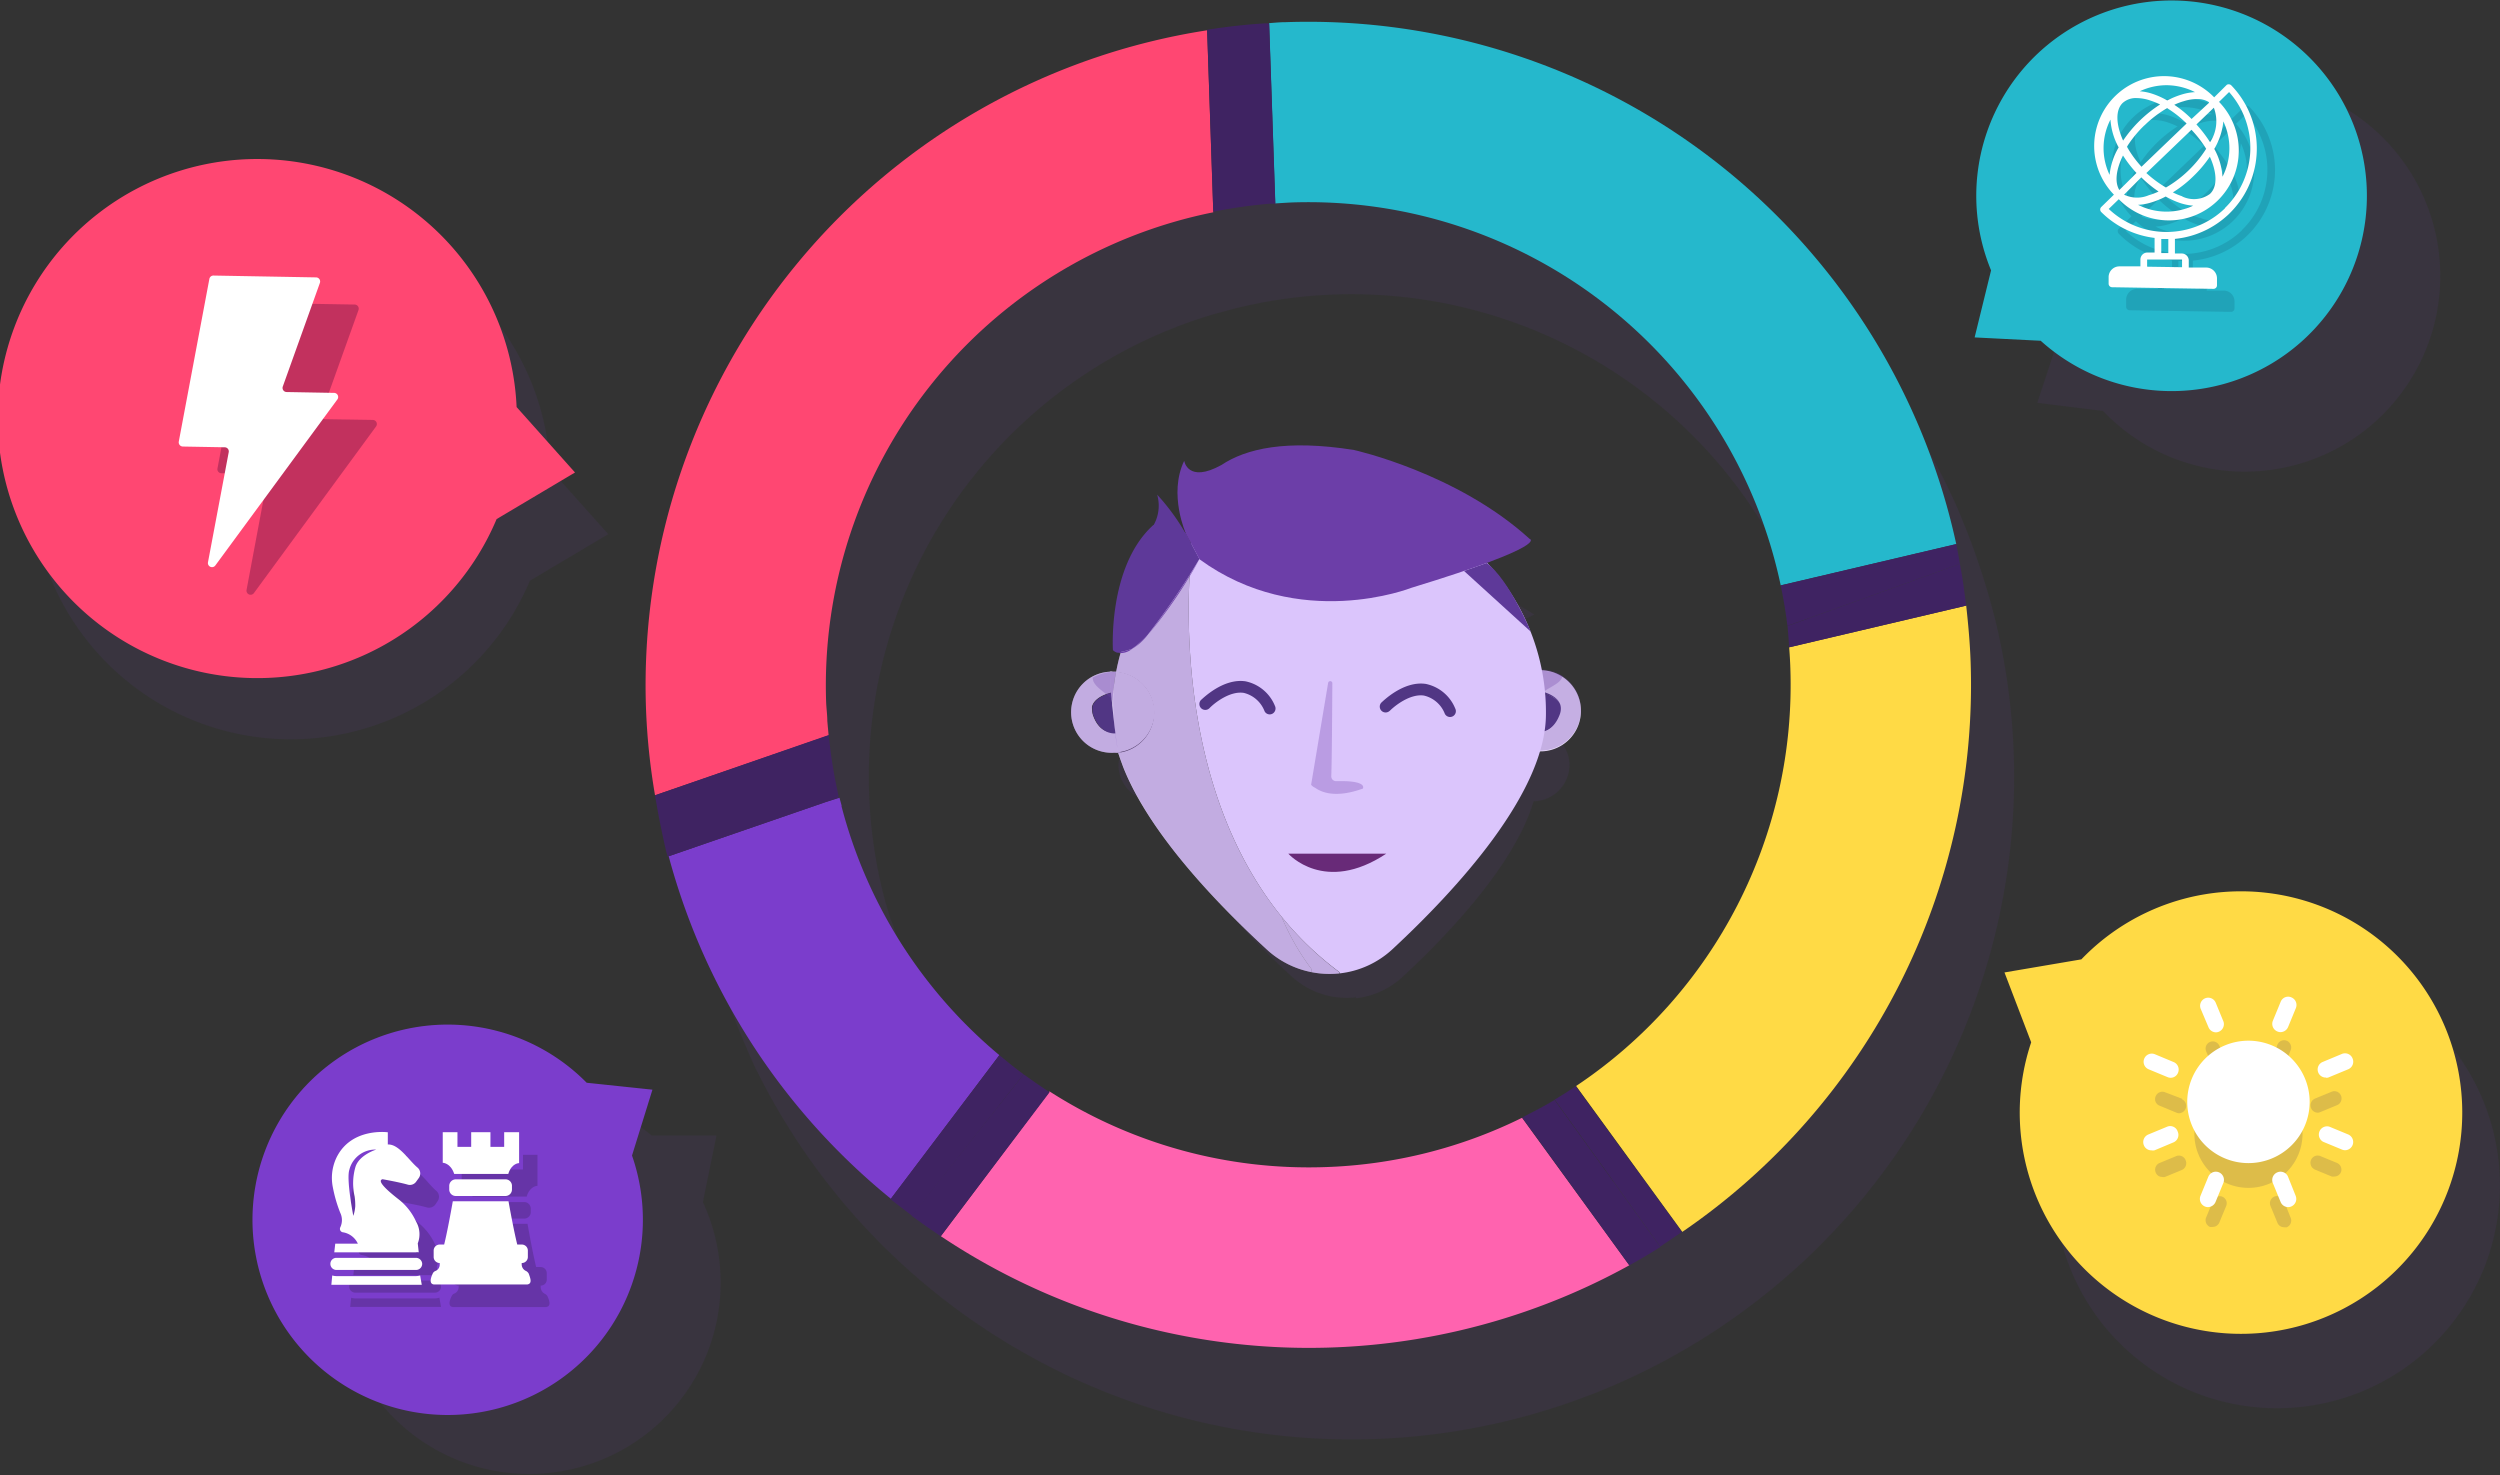 <svg xmlns="http://www.w3.org/2000/svg" viewBox="0 0 231.17 136.4"><rect x="0" y="0" width="231.17" height="136.4" fill="#333333" stroke="none"/><defs><style>.cls-1,.cls-2{opacity:0.32;}.cls-10,.cls-11,.cls-14,.cls-2{fill:#6c3ea8;}.cls-3{fill:#ff4772;}.cls-4{opacity:0.53;}.cls-5{fill:#8c1f4c;}.cls-6{fill:#fff;}.cls-7{fill:none;}.cls-8{fill:#ebe0fc;}.cls-9{fill:#513684;}.cls-10{opacity:0.3;}.cls-11{opacity:0.29;}.cls-12{fill:#dbc5fc;}.cls-13{fill:#682a78;}.cls-15{fill:#5e3999;}.cls-16{fill:#29144d;opacity:0;}.cls-17{fill:#25b8cc;}.cls-18{fill:#ffda45;}.cls-19{fill:#ff63af;}.cls-20{fill:#7b3dcc;}.cls-21{fill:#3f2362;}.cls-22{opacity:0.2;}.cls-23{fill:#0c506b;}.cls-24{fill:#947c51;}.cls-25{opacity:0.34;}</style></defs><title>presentation-profil</title><g id="Calque_2" data-name="Calque 2"><g id="Calque_1-2" data-name="Calque 1"><g class="cls-1"><path class="cls-2" d="M125.37,92.2l0,.11a7.57,7.57,0,0,0,4.35-2c4.42-4.11,10.37-10.45,12.09-16.21a3.4,3.4,0,0,0,3.32-3.32v-.05a3.24,3.24,0,0,0-1.48-2.7.31.31,0,0,0,0-.13,4,4,0,0,0-1.2-.38,3.05,3.05,0,0,0-.54-.08,18.11,18.11,0,0,0-1-3.24l.11.1s-1.78-4.23-3.59-5.62l0,0c1.16-.43,2-.77,2.51-1a13.16,13.16,0,0,0,1.93-.86l-4.26-2.61a37.79,37.79,0,0,0-11.07-4.75c-5.57-.91-8.89-.1-10.87,1.24h0c-2.77,1.53-3-.35-3-.35a7.73,7.73,0,0,0,0,5.74,24.23,24.23,0,0,0-2.23-3,3.33,3.33,0,0,1-.33,2.5l-.05,0a7.22,7.22,0,0,0-.91,1h0c-2.71,3.56-2.35,9.2-2.35,9.2a.82.82,0,0,0,.33.2.66.66,0,0,0,.28,0c-.14.5-.26,1-.36,1.52h-.5v0h-.06a3.7,3.7,0,0,0-.48.09,3.08,3.08,0,0,0-.9.36h0a3.31,3.31,0,0,0-1.69,2.85,3.43,3.43,0,0,0,3.51,3.32l.3,0c.11.38.25.75.39,1.13,2.14,5.43,7.62,11.19,11.78,15a7.6,7.6,0,0,0,3.66,1.87,7.87,7.87,0,0,0,2.27.1l0-.11M113.29,58h0Zm-.08-.14h0l-.14-.27h0Z"/><path class="cls-2" d="M183.05,52.37c-.41-1.24-.85-2.46-1.34-3.66v0h0c-.24-.57-.45-1.15-.7-1.71a61.31,61.31,0,0,0-70.46-34.76c-.5.12-1,.25-1.49.39l-.55.14c-1.69.47-3.34,1-5,1.62A61.3,61.3,0,0,0,65.38,86.21,62,62,0,0,0,67.84,94c.63,1.62,1.3,3.21,2,4.75.09.19.2.37.29.56A61.25,61.25,0,0,0,96.7,126.19c.73.39,1.47.75,2.22,1.11,1,.46,2,.89,3,1.3a61.25,61.25,0,0,0,62.91-10.24c.85-.72,1.67-1.46,2.48-2.23h0c.59-.57,1.16-1.15,1.73-1.73a61.26,61.26,0,0,0,15.48-57Q183.88,54.83,183.05,52.37Zm-26.36,50.78c-.56.57-1.12,1.12-1.71,1.65v0c-.84.76-1.72,1.49-2.62,2.19a44.55,44.55,0,0,1-43.26,6.5c-.9-.35-1.8-.71-2.68-1.11s-1.71-.83-2.55-1.28A44.64,44.64,0,0,1,85,91.54a.7.7,0,0,1-.06-.09l-.33-.65,0,0-.2-.41a48.06,48.06,0,0,1-1.84-4.87l-.06-.18L82.35,85c-.19-.62-.3-1-.3-1h0c-.17-.56-.32-1.13-.46-1.71a44.61,44.61,0,0,1,25.93-51.55A44,44,0,0,1,112.43,29l.55-.14c.49-.14,1-.28,1.49-.4A44.62,44.62,0,0,1,165.87,54c.5,1.15,1,2.33,1.37,3.54h0c.21.63.36,1.27.55,1.9s.34,1.25.5,1.88A44.6,44.6,0,0,1,156.69,103.15Z"/><path class="cls-2" d="M194.46,38a18.09,18.09,0,1,0-4.08-6.81l-2,6.06Z"/><path class="cls-2" d="M190.29,105.86a20.61,20.61,0,1,0,3.56-8.32l-6.93,2.21Z"/><path class="cls-2" d="M60.27,105A17.7,17.7,0,1,0,65,111.16L66.25,105Z"/><path class="cls-2" d="M50.87,43.38A24,24,0,1,0,49,53.7l7.25-4.31Z"/></g><path class="cls-3" d="M47.77,37.64A24,24,0,1,0,45.92,48l7.25-4.31Z"/><g class="cls-4"><path class="cls-5" d="M34.47,38.83l-4.4-.07a.39.39,0,0,1-.35-.52l3.43-9.57a.38.38,0,0,0-.35-.51L23.31,28a.39.39,0,0,0-.38.31l-2.82,15a.37.37,0,0,0,.36.45l3.88.07a.39.39,0,0,1,.37.46L22.8,54.54a.38.38,0,0,0,.68.3l11.29-15.4A.38.38,0,0,0,34.47,38.83Z"/></g><path class="cls-6" d="M30.9,36.33l-4.4-.08a.38.38,0,0,1-.35-.51l3.43-9.58a.38.38,0,0,0-.35-.51l-9.49-.17a.38.38,0,0,0-.38.31L16.53,40.84a.39.39,0,0,0,.37.45l3.88.07a.38.38,0,0,1,.37.45L19.23,52a.38.38,0,0,0,.68.29L31.2,36.93A.38.38,0,0,0,30.9,36.33Z"/><path class="cls-7" d="M101,65.58a1.18,1.18,0,0,1,0-.28A.82.82,0,0,0,101,65.58Z"/><polygon class="cls-7" points="102.72 65.29 102.76 67.33 102.77 67.33 102.72 65.29"/><path class="cls-8" d="M103.85,70.86l-.46-1.3C103.52,70,103.68,70.42,103.85,70.86Z"/><path class="cls-8" d="M103.07,65.23c-.09-1-.17-2.06-.21-3.12a3.75,3.75,0,1,0,.2,7.49,3.43,3.43,0,0,0,.56,0,12.27,12.27,0,0,1-.57-3.46C103.05,65.81,103.06,65.52,103.07,65.23ZM103,67.68s-1.27.3-1.92-1.49a1.58,1.58,0,0,1-.1-.61.82.82,0,0,1,0-.28c.29-1,1.9-1.29,1.9-1.29l0,1.28,0,2h0Z"/><path class="cls-2" d="M103.07,65.23c-.09-1-.17-2.06-.21-3.12a3.75,3.75,0,1,0,.2,7.49,3.43,3.43,0,0,0,.56,0,12.27,12.27,0,0,1-.57-3.46C103.05,65.81,103.06,65.52,103.07,65.23ZM103,67.68s-1.27.3-1.92-1.49a1.58,1.58,0,0,1-.1-.61.82.82,0,0,1,0-.28c.29-1,1.9-1.29,1.9-1.29l0,1.28,0,2h0Z"/><path class="cls-9" d="M103.16,67.42l0-2.13v0l0-1.32s-1.81.27-2.14,1.34c.27-.77,1.59-1.05,2-1.13-.42.08-1.74.36-2,1.13a1,1,0,0,0,0,.3,1.44,1.44,0,0,0,.12.64c.73,1.86,2.15,1.55,2.15,1.55Zm-.29-3.22h0Z"/><path class="cls-8" d="M103.2,62.11h-.57c0,1.06.12,2.13.22,3.12A21.43,21.43,0,0,1,103.2,62.11Z"/><path class="cls-10" d="M103.2,62.11h-.57c0,1.06.12,2.13.22,3.12A21.43,21.43,0,0,1,103.2,62.11Z"/><path class="cls-11" d="M103.43,62.12l-.39,0a4.33,4.33,0,0,0-2,.54c0,1.07,2,1.61,2,2.59A19.87,19.87,0,0,1,103.43,62.12Z"/><path class="cls-7" d="M144.25,65.45a1.37,1.37,0,0,0-.05-.28A.87.87,0,0,1,144.25,65.45Z"/><path class="cls-8" d="M142.17,66a11.87,11.87,0,0,1-.54,3.47,3.31,3.31,0,0,0,.55,0,3.75,3.75,0,1,0,.17-7.49c0,1.06-.11,2.13-.2,3.12C142.16,65.41,142.17,65.7,142.17,66Zm.08,1.24h0l0-2,0-1.28s1.6.25,1.9,1.27a.87.87,0,0,1,.05.28,1.46,1.46,0,0,1-.11.62c-.63,1.79-1.9,1.49-1.9,1.49Z"/><path class="cls-10" d="M142.17,65.94a11.86,11.86,0,0,1-.54,3.46,3.31,3.31,0,0,0,.55,0,3.75,3.75,0,1,0,.17-7.49c0,1.06-.11,2.13-.2,3.12C142.16,65.36,142.17,65.65,142.17,65.94ZM142,67.22h0l0-2,0-1.28s1.61.25,1.9,1.27a.88.88,0,0,1,0,.29,1.58,1.58,0,0,1-.1.61c-.64,1.79-1.91,1.49-1.91,1.49Z"/><path class="cls-9" d="M142.07,67.67s1.42.31,2.14-1.56a1.59,1.59,0,0,0,.12-.64,1.34,1.34,0,0,0-.05-.3c-.28-.77-1.6-1-2-1.12.42.07,1.74.35,2,1.12-.34-1.07-2.15-1.33-2.15-1.33l0,1.32v0l0,2.13Zm.23-3.59h0Z"/><path class="cls-11" d="M142.09,62h.38a5.46,5.46,0,0,1,2,.5c-.06.85-2,1.23-2.12,2A13.12,13.12,0,0,0,142.09,62Z"/><path class="cls-8" d="M106.77,65.84a3.83,3.83,0,0,0-3.57-3.73,21.43,21.43,0,0,0-.35,3.12c.23,2.42.54,4.33.54,4.33A3.81,3.81,0,0,0,106.77,65.84Z"/><path class="cls-12" d="M122.82,45.61a19.61,19.61,0,0,0-12.56,4.55S107.34,71,118.5,84.76a29.44,29.44,0,0,0,5.36,5.13l0,.12a8.56,8.56,0,0,0,4.9-2.24c5.91-5.49,14.21-14.49,14.19-21.77A20.24,20.24,0,0,0,122.82,45.61Z"/><path class="cls-8" d="M118.5,84.76a22.38,22.38,0,0,0,2.76,4.83v.3a8.53,8.53,0,0,0,2.57.12l0-.12A29.44,29.44,0,0,1,118.5,84.76Z"/><path class="cls-2" d="M118.5,84.76a22.38,22.38,0,0,0,2.76,4.83v.3a8.53,8.53,0,0,0,2.57.12l0-.12A29.44,29.44,0,0,1,118.5,84.76Z"/><path class="cls-8" d="M117.13,87.79a8.46,8.46,0,0,0,4.13,2.1v-.3a22.38,22.38,0,0,1-2.76-4.83c-11.16-13.74-8.24-34.6-8.24-34.6a20.54,20.54,0,0,0-7.06,12,3.74,3.74,0,0,1,.19,7.45l.46,1.3C106.25,77,112.44,83.48,117.13,87.79Z"/><path class="cls-2" d="M103.39,69.56l.46,1.3c2.4,6.13,8.59,12.62,13.28,16.93a8.46,8.46,0,0,0,4.13,2.1v-.3a22.38,22.38,0,0,1-2.76-4.83c-11.16-13.74-8.24-34.6-8.24-34.6a20.54,20.54,0,0,0-7.06,12S102.47,64.56,103.39,69.56Z"/><path class="cls-13" d="M119.13,78.94s3.34,3.79,9.05,0"/><path class="cls-14" d="M104.68,60a8.18,8.18,0,0,1-1.39.36A1.68,1.68,0,0,0,104.68,60Z"/><path class="cls-14" d="M110.91,51.72a69.64,69.64,0,0,1-4.77,7A44.72,44.72,0,0,0,110.91,51.72Z"/><path class="cls-14" d="M108.2,48.47l1.46.9A3.61,3.61,0,0,0,108.2,48.47Z"/><path class="cls-14" d="M104.68,60h0a4.88,4.88,0,0,0,1.46-1.31A8.86,8.86,0,0,1,104.68,60Z"/><path class="cls-15" d="M108.2,48.47a2.21,2.21,0,0,0-1.6.12c-4.17,3.82-3.69,11.53-3.69,11.53a1.08,1.08,0,0,0,.38.23,8.18,8.18,0,0,0,1.39-.36,8.86,8.86,0,0,0,1.46-1.31,69.64,69.64,0,0,0,4.77-7l-1.25-2.35Z"/><path class="cls-15" d="M107,45.74A20.09,20.09,0,0,1,110,50l-3.65,1.11-.77-1.35A3.66,3.66,0,0,0,107,45.74Z"/><path class="cls-10" d="M121.25,72.58a.92.92,0,0,0,.35.26c.58.41,1.86,1,4.42.08,0,0,.43-.65-1.79-.69-.16,0-.42,0-.66,0a.44.44,0,0,1-.47-.45c.06-1.53.08-5.87.1-8.64a.2.2,0,0,0-.39,0l-1.56,9.34S121.22,72.54,121.25,72.58Z"/><path class="cls-15" d="M135.38,52.8l6.18,5.62s-2-4.82-4.09-6.36Z"/><path class="cls-16" d="M131.49,45.74l3.16,7.3s7.54-2.78,7.84-3.14L136.19,46Z"/><path class="cls-14" d="M141.43,49.82c-6.71-6.11-16.23-8.21-16.23-8.21-6.28-1-10-.12-12.26,1.39h0c-3.12,1.72-3.44-.39-3.44-.39-1.49,3.1.17,6.76.17,6.76l1.25,2.35c9.23,6.73,19.57,2.64,19.57,2.64C143.55,50.37,141.43,49.82,141.43,49.82Z"/><path class="cls-9" d="M117.65,66a.55.55,0,0,0,.24-.73A3.76,3.76,0,0,0,115.17,63c-2.09-.31-4,1.64-4.11,1.72a.54.54,0,1,0,.78.76c.44-.46,1.88-1.61,3.17-1.41a2.75,2.75,0,0,1,1.92,1.69.53.53,0,0,0,.72.24Z"/><path class="cls-9" d="M128.51,65.73c.45-.46,1.89-1.61,3.17-1.41A2.74,2.74,0,0,1,133.6,66a.54.54,0,0,0,.48.3.57.57,0,0,0,.25-.06.54.54,0,0,0,.23-.73,3.76,3.76,0,0,0-2.72-2.27c-2.08-.31-4,1.64-4.1,1.72a.54.54,0,1,0,.77.76Z"/><path class="cls-7" d="M76.28,74.17l1.31-.4v0Z"/><path class="cls-7" d="M76.59,67.66l0,.3h0C76.61,67.85,76.6,67.75,76.59,67.66Z"/><path class="cls-17" d="M119.47,18.72a44.64,44.64,0,0,1,45.19,35.41l16.23-3.82a61.31,61.31,0,0,0-62-48.26c-.51,0-1,.05-1.54.09l.57,16.67C118.44,18.78,119,18.74,119.47,18.72Z"/><path class="cls-3" d="M76.59,67.66c-.06-.64-.09-1-.09-1h0c0-.58-.09-1.17-.11-1.77a44.63,44.63,0,0,1,35.8-45.26l-.57-16.83A61.3,61.3,0,0,0,59.73,65.41a60.35,60.35,0,0,0,.84,8.13L76.62,68Z"/><path class="cls-18" d="M181.81,56l-16.37,3.85c.05.64.09,1.29.11,1.94a44.58,44.58,0,0,1-19.81,38.63l9.82,13.49a61.26,61.26,0,0,0,26.66-52.69C182.16,59.47,182,57.73,181.81,56Z"/><path class="cls-19" d="M122.51,107.92a44.36,44.36,0,0,1-25.46-7L87,114.31A61.27,61.27,0,0,0,150.66,117l-9.92-13.64A44.36,44.36,0,0,1,122.51,107.92Z"/><path class="cls-20" d="M77.82,74.58a1,1,0,0,1,0-.1c-.06-.23-.13-.46-.19-.71l-1.31.4-14.49,5a61.25,61.25,0,0,0,20.55,31.68L92.41,97.57A44.59,44.59,0,0,1,77.82,74.58Z"/><path class="cls-21" d="M116.79,2.17c-1.75.11-3.47.32-5.17.58l.57,16.83a46,46,0,0,1,5.17-.74l.57,0-.57-16.67C117.17,2.15,117,2.15,116.79,2.17Z"/><path class="cls-21" d="M143.73,101.7h.05l9.74,13.57q1-.66,2-1.35l-9.82-13.49C145.08,100.87,144.42,101.29,143.73,101.7Z"/><path class="cls-21" d="M143.75,101.71c-1,.59-2,1.12-3,1.62L150.66,117c1-.54,1.93-1.1,2.87-1.69h0l0,0Z"/><path class="cls-21" d="M143.75,101.71l9.74,13.58,0,0-9.74-13.57Z"/><path class="cls-21" d="M165.28,57.87l15.95-5.73c-.11-.61-.21-1.23-.34-1.83l-16.23,3.82C164.91,55.36,165.13,56.61,165.28,57.87Z"/><path class="cls-21" d="M165.44,59.86,181.81,56c-.16-1.3-.34-2.59-.58-3.86l-15.94,5.74C165.36,58.54,165.39,59.2,165.44,59.86Z"/><path class="cls-21" d="M165.29,57.89l15.94-5.74h0l-15.95,5.73Z"/><path class="cls-6" d="M181.23,52.14Z"/><path class="cls-6" d="M76.62,68l0,.18,0-.19Z"/><path class="cls-21" d="M77.47,73.28a45.24,45.24,0,0,1-.82-5.14l0-.18L60.57,73.54c.28,1.71.62,3.4,1,5.06.05.2.11.41.17.61l14.49-5,1.3-.45C77.54,73.57,77.5,73.43,77.47,73.28Z"/><path class="cls-21" d="M94.65,99.34,84.29,112.42c.88.65,1.78,1.28,2.69,1.89L97.05,101C96.24,100.45,95.43,99.91,94.65,99.34Z"/><path class="cls-21" d="M92.41,97.57,82.34,110.89q1,.78,2,1.53L94.65,99.34C93.88,98.78,93.14,98.18,92.41,97.57Z"/><path class="cls-17" d="M188.7,31.51A18.06,18.06,0,1,0,184.11,25l-1.52,6.2Z"/><g class="cls-22"><path class="cls-23" d="M207.53,9.87,206.35,11a6.45,6.45,0,0,0-9.26,9l-1.17,1.14a.29.29,0,0,0-.1.23.35.35,0,0,0,.09.23,8.43,8.43,0,0,0,4.93,2.48l0,1.35h-.64a.64.64,0,0,0-.66.63v.65l-1.94,0a1,1,0,0,0-1,1v.65a.33.33,0,0,0,.09.23.34.34,0,0,0,.23.1l9.37.15a.32.32,0,0,0,.23-.09.3.3,0,0,0,.1-.23v-.65a1,1,0,0,0-.95-1l-1.62,0V26.1a.64.64,0,0,0-.63-.65h-.65l0-1.35A8.41,8.41,0,0,0,208,9.88.34.34,0,0,0,207.53,9.87Zm-.4,8.5a6.43,6.43,0,0,0-.76-2.57,6.21,6.21,0,0,0,.84-2.54,5.77,5.77,0,0,1-.08,5.11Zm-9.23-6.82a1.79,1.79,0,0,1,1.34-.45,4,4,0,0,1,1.23.23,6.77,6.77,0,0,1,.88.36A11.82,11.82,0,0,0,197.94,15C197.28,13.55,197.2,12.22,197.9,11.55Zm2,2.09A10.73,10.73,0,0,1,202,12.06a10.23,10.23,0,0,1,1.8,1.42l-4.17,4a10.67,10.67,0,0,1-1.36-1.84,10.35,10.35,0,0,1,1.64-2ZM198,20l1.6-1.55a11.73,11.73,0,0,0,1.6,1.31,6,6,0,0,1-.89.34A2.79,2.79,0,0,1,198,20Zm2.07-2,4.17-4a11.09,11.09,0,0,1,1.35,1.85,10.83,10.83,0,0,1-3.72,3.61A10.33,10.33,0,0,1,200.09,18Zm4.63-4.49,1.6-1.55a3.52,3.52,0,0,1-.34,3.19,11.71,11.71,0,0,0-1.26-1.64Zm1.15-2L204.27,13a10.52,10.52,0,0,0-1.6-1.31,5.74,5.74,0,0,1,.9-.34,4,4,0,0,1,1.24-.19,1.91,1.91,0,0,1,1.06.29ZM199.17,18l-1,1-.59.58a3.53,3.53,0,0,1,.35-3.19A11.73,11.73,0,0,0,199.17,18Zm1.34,2.74a7.73,7.73,0,0,0,1.37-.56,8.2,8.2,0,0,0,1.35.61,5.26,5.26,0,0,0,1.18.24,5.82,5.82,0,0,1-5.1-.08,4.87,4.87,0,0,0,1.2-.21Zm2.92-.57a5.76,5.76,0,0,1-.89-.37,10.75,10.75,0,0,0,1.88-1.48A11.68,11.68,0,0,0,206,16.46c.66,1.45.73,2.78,0,3.45a2.5,2.5,0,0,1-2.56.22ZM202,9.91a5.94,5.94,0,0,1,2.55.64,4.87,4.87,0,0,0-1.2.21,7.16,7.16,0,0,0-1.37.56,7.45,7.45,0,0,0-1.35-.61,4.91,4.91,0,0,0-1.2-.24A5.87,5.87,0,0,1,202,9.91Zm-5.27,3.18a6.13,6.13,0,0,0,.76,2.57,6.17,6.17,0,0,0-.85,2.54,5.81,5.81,0,0,1,.09-5.11Zm6.62,13.65-3.24,0V26l3.24.05Zm-1.28-1.31h-.64l0-1.3h.65Zm5.23-4.13a7.77,7.77,0,0,1-10.74.05l.94-.9a6.46,6.46,0,0,0,9.26-9l.94-.9a7.76,7.76,0,0,1-.4,10.73Z"/></g><path class="cls-6" d="M205.91,7.84,204.74,9a6.46,6.46,0,0,0-9.27,9l-1.17,1.14a.33.33,0,0,0-.1.23.35.35,0,0,0,.09.23A8.43,8.43,0,0,0,199.23,22l0,1.35h-.65a.65.65,0,0,0-.66.63v.65l-1.94,0a1,1,0,0,0-1,.95v.65a.33.33,0,0,0,.09.23.33.33,0,0,0,.23.1l9.37.15a.33.33,0,0,0,.23-.09.33.33,0,0,0,.1-.23v-.65a1,1,0,0,0-1-1l-1.61,0v-.64a.65.65,0,0,0-.64-.66h-.64l0-1.35a8.4,8.4,0,0,0,5.2-14.21A.35.35,0,0,0,205.91,7.84Zm-.4,8.5a6.13,6.13,0,0,0-.76-2.57,6.21,6.21,0,0,0,.84-2.54,5.77,5.77,0,0,1-.08,5.11Zm-9.23-6.82a1.83,1.83,0,0,1,1.34-.45,4,4,0,0,1,1.23.23,6.9,6.9,0,0,1,.89.36A11.85,11.85,0,0,0,196.32,13C195.66,11.52,195.59,10.19,196.28,9.52Zm2,2.09A10.38,10.38,0,0,1,200.39,10a10.23,10.23,0,0,1,1.8,1.42l-4.17,4a10.55,10.55,0,0,1-1.35-1.85,10.65,10.65,0,0,1,1.64-2ZM196.41,18,198,16.4a11.15,11.15,0,0,0,1.6,1.31,5.74,5.74,0,0,1-.9.34A2.76,2.76,0,0,1,196.41,18Zm2.06-2,4.17-4A10.55,10.55,0,0,1,204,13.76a11,11,0,0,1-1.63,2,10.73,10.73,0,0,1-2.09,1.58A10.71,10.71,0,0,1,198.47,16Zm4.63-4.49,1.61-1.55a3.53,3.53,0,0,1-.35,3.19,11.71,11.71,0,0,0-1.26-1.64Zm1.16-2L202.65,11a10.06,10.06,0,0,0-1.6-1.31,5.74,5.74,0,0,1,.9-.34,4,4,0,0,1,1.24-.19,1.92,1.92,0,0,1,1.07.29Zm-6.7,6.48-1,1-.59.58c-.45-.74-.29-1.92.34-3.19a11.07,11.07,0,0,0,1.26,1.63Zm1.33,2.74a7.44,7.44,0,0,0,1.37-.56,7.45,7.45,0,0,0,1.35.61,5.23,5.23,0,0,0,1.19.24,5.82,5.82,0,0,1-5.1-.08,4.88,4.88,0,0,0,1.19-.21Zm2.92-.57a6.2,6.2,0,0,1-.89-.37,10.75,10.75,0,0,0,1.88-1.48,11.16,11.16,0,0,0,1.54-1.82c.66,1.45.73,2.78,0,3.45a2.52,2.52,0,0,1-2.57.22ZM200.42,7.88a5.94,5.94,0,0,1,2.55.64,4.87,4.87,0,0,0-1.2.21,7.73,7.73,0,0,0-1.37.56,7.45,7.45,0,0,0-1.35-.61,4.84,4.84,0,0,0-1.19-.24,5.82,5.82,0,0,1,2.56-.56Zm-5.27,3.18a6.13,6.13,0,0,0,.76,2.57,6.16,6.16,0,0,0-.84,2.54,5.77,5.77,0,0,1,.08-5.11Zm6.62,13.65-3.23-.05V24l3.23,0ZM200.5,23.4h-.65l0-1.3h.65Zm5.23-4.13a7.77,7.77,0,0,1-10.74.05l.93-.9a6.46,6.46,0,0,0,9.27-9l.93-.91a7.76,7.76,0,0,1-.39,10.73Z"/><path class="cls-18" d="M187.82,96.38a20.46,20.46,0,1,0,4.64-7.67l-7.11,1.21Z"/><g class="cls-1"><path class="cls-24" d="M214.31,102.89a.57.57,0,0,0,.25-.06l1.55-.64a.67.67,0,0,0,.36-.87.66.66,0,0,0-.87-.37l-1.55.64a.68.68,0,0,0,.26,1.3Z"/><path class="cls-24" d="M211.17,111a.66.66,0,1,0-1.22.52l.64,1.55a.65.65,0,0,0,.61.41.8.8,0,0,0,.26,0,.67.67,0,0,0,.35-.88Z"/><path class="cls-24" d="M207.91,99.84a5,5,0,1,0,5,5A5,5,0,0,0,207.91,99.84Z"/><path class="cls-24" d="M205.51,110.66a.66.66,0,0,0-.87.36l-.64,1.55a.67.67,0,0,0,.35.88.8.8,0,0,0,.26,0,.66.66,0,0,0,.61-.41l.64-1.55A.66.66,0,0,0,205.51,110.66Z"/><path class="cls-24" d="M216.11,107.54l-1.55-.64a.67.67,0,0,0-.87.37.69.69,0,0,0,.37.88l1.55.64a.79.79,0,0,0,.25,0,.66.66,0,0,0,.61-.42A.67.67,0,0,0,216.11,107.54Z"/><path class="cls-24" d="M210.3,99.08a.74.74,0,0,0,.25,0,.68.68,0,0,0,.62-.41l.64-1.55a.68.68,0,0,0-.35-.88.66.66,0,0,0-.87.36L210,98.2A.66.66,0,0,0,210.3,99.08Z"/><path class="cls-24" d="M201.75,101.59,200.2,101a.67.67,0,0,0-.87.37.65.65,0,0,0,.36.87l1.55.64a.61.61,0,0,0,.25.06.68.68,0,0,0,.26-1.3Z"/><path class="cls-24" d="M204.64,98.72a.66.66,0,0,0,.61.41.8.8,0,0,0,.26,0,.66.66,0,0,0,.35-.88l-.64-1.55a.66.66,0,1,0-1.22.52Z"/><path class="cls-24" d="M201.24,106.9l-1.55.64a.67.67,0,0,0-.36.87.64.64,0,0,0,.61.42.53.53,0,0,0,.25,0l1.55-.64a.68.68,0,0,0,.37-.88A.66.66,0,0,0,201.24,106.9Z"/></g><path class="cls-6" d="M215.1,99.66a.55.55,0,0,0,.28-.06l1.74-.72a.76.76,0,0,0,.42-1,.75.75,0,0,0-1-.42l-1.75.73a.75.75,0,0,0,.29,1.45Z"/><path class="cls-6" d="M211.57,108.81a.75.75,0,0,0-1-.4.76.76,0,0,0-.4,1l.72,1.75a.76.76,0,0,0,.69.46.72.72,0,0,0,.29-.06.76.76,0,0,0,.4-1Z"/><path class="cls-6" d="M207.9,96.23a5.66,5.66,0,1,0,5.67,5.66A5.67,5.67,0,0,0,207.9,96.23Z"/><path class="cls-6" d="M205.2,108.41a.75.75,0,0,0-1,.4l-.72,1.75a.76.76,0,0,0,.4,1,.71.71,0,0,0,.28.06.78.78,0,0,0,.7-.46l.72-1.75A.76.76,0,0,0,205.2,108.41Z"/><path class="cls-6" d="M217.13,104.9l-1.74-.72a.76.76,0,0,0-.57,1.4l1.74.72a.79.79,0,0,0,.28.06.76.76,0,0,0,.29-1.46Z"/><path class="cls-6" d="M210.59,95.38a.72.72,0,0,0,.29.06.77.77,0,0,0,.69-.46l.72-1.75a.76.76,0,0,0-.4-1,.74.74,0,0,0-1,.4l-.72,1.75A.76.76,0,0,0,210.59,95.38Z"/><path class="cls-6" d="M201,98.21l-1.75-.73a.75.75,0,1,0-.56,1.4l1.74.72a.74.74,0,0,0,.28.06.73.73,0,0,0,.69-.47A.75.75,0,0,0,201,98.21Z"/><path class="cls-6" d="M204.22,95a.76.76,0,0,0,.69.46.76.76,0,0,0,.69-1l-.72-1.75a.75.75,0,1,0-1.38.59Z"/><path class="cls-6" d="M200.4,104.18l-1.74.72a.76.76,0,0,0-.42,1,.74.74,0,0,0,.7.47.69.69,0,0,0,.28,0l1.74-.73a.75.75,0,0,0,.41-1A.73.73,0,0,0,200.4,104.18Z"/><path class="cls-20" d="M54.25,100.12a18.05,18.05,0,1,0,4.19,6.73l1.89-6.09Z"/><g class="cls-25"><path class="cls-21" d="M43.7,110.65h5c.29-1,1-1,1-1v-2.87H48.36v1.36H47.09v-1.36H45.32v1.36H44.05v-1.36H42.69v2.84S43.4,109.62,43.7,110.65Z"/><path class="cls-21" d="M50.63,119.87a.59.59,0,0,0-.24-.23A.7.7,0,0,1,50,119v-.12a.56.56,0,0,0,.56-.56v-.6a.57.57,0,0,0-.56-.56h-.42s-.27-1-.8-4H43.61c-.53,3-.79,4-.79,4H42.4a.57.57,0,0,0-.56.57v.59a.57.57,0,0,0,.57.56V119a.65.65,0,0,1-.42.62.44.44,0,0,0-.23.24c-.15.29-.39.91.09,1h8.66C51,120.79,50.78,120.2,50.63,119.87Z"/><path class="cls-21" d="M48.46,111.15H43.9a.6.6,0,0,0-.62.62v.29a.61.61,0,0,0,.63.62h4.55a.6.6,0,0,0,.62-.62v-.3A.61.61,0,0,0,48.46,111.15Z"/><path class="cls-21" d="M40.22,118.41H32.85a.57.57,0,0,0-.56.56.56.56,0,0,0,.56.56h7.37a.56.56,0,0,0,.56-.56A.58.58,0,0,0,40.22,118.41Z"/><path class="cls-21" d="M40.22,120.06l-7.37,0a1.51,1.51,0,0,1-.38-.06l-.09.85h8.4l-.15-.86A1.31,1.31,0,0,1,40.22,120.06Z"/><path class="cls-21" d="M33.2,114.25a1.53,1.53,0,0,1,0,1.36.31.31,0,0,0,.27.44,1.85,1.85,0,0,1,1.39,1.06H32.76l-.09.8h7.55a1.18,1.18,0,0,1,.26,0l-.09-.82h0a2.29,2.29,0,0,0-.15-2,5.39,5.39,0,0,0-1.66-2.1c-.83-.65-2-1.69-1.45-1.83,0,0,1.54.26,2.34.49a.73.73,0,0,0,.8-.29l.2-.3a.71.71,0,0,0-.12-.94c-.8-.68-1.72-2.19-2.72-2.13v-1.12s-3.41-.47-4.76,2.37a4.26,4.26,0,0,0-.32,2.72A12.86,12.86,0,0,0,33.2,114.25Zm.85-4a2.46,2.46,0,0,1,2.48-1.83s-1.56.47-1.92,1.6a5.38,5.38,0,0,0-.08,2.72,4.64,4.64,0,0,1,.06.91,3.59,3.59,0,0,1-.18.89S33.73,111.11,34.05,110.25Z"/></g><path class="cls-6" d="M42,108.55h5c.3-1,1-1,1-1v-2.86H46.62v1.36H45.35v-1.36H43.57v1.36H42.3v-1.36H40.94v2.83S41.66,107.52,42,108.55Z"/><path class="cls-6" d="M48.89,117.77a.61.61,0,0,0-.24-.24.67.67,0,0,1-.41-.62v-.12a.56.56,0,0,0,.57-.56v-.59a.56.56,0,0,0-.57-.56h-.41s-.27-1-.81-4H41.87c-.53,3-.8,4-.8,4h-.41a.56.56,0,0,0-.56.56v.59a.56.56,0,0,0,.56.56v.12a.63.63,0,0,1-.41.62.46.46,0,0,0-.24.24c-.14.3-.38.92.09,1h8.67C49.27,118.69,49,118.09,48.89,117.77Z"/><path class="cls-6" d="M46.72,109.05H42.16a.61.61,0,0,0-.62.62v.3a.6.6,0,0,0,.62.62h4.56a.6.6,0,0,0,.62-.62v-.29A.6.6,0,0,0,46.72,109.05Z"/><path class="cls-6" d="M38.47,116.31H31.11a.55.55,0,0,0-.56.56.56.56,0,0,0,.56.56h7.36a.57.57,0,0,0,.57-.56A.58.58,0,0,0,38.47,116.31Z"/><path class="cls-6" d="M38.47,118H31.11a1.52,1.52,0,0,1-.39-.06l-.08.86H39l-.15-.86A1.77,1.77,0,0,1,38.47,118Z"/><path class="cls-6" d="M31.46,112.14a1.55,1.55,0,0,1,0,1.36.32.32,0,0,0,.27.45A1.84,1.84,0,0,1,33.09,115H31l-.09.8h7.54a.83.83,0,0,1,.27,0l-.09-.83h0a2.32,2.32,0,0,0-.15-2,5.49,5.49,0,0,0-1.66-2.1c-.83-.65-2.05-1.68-1.45-1.83,0,0,1.53.27,2.33.5a.71.71,0,0,0,.8-.3l.21-.29a.72.72,0,0,0-.12-1c-.8-.68-1.72-2.18-2.73-2.12v-1.13s-3.4-.47-4.76,2.37a4.36,4.36,0,0,0-.32,2.73A12.85,12.85,0,0,0,31.46,112.14Zm.85-4a2.47,2.47,0,0,1,2.48-1.84s-1.57.48-1.92,1.6a5.4,5.4,0,0,0-.08,2.72,5.69,5.69,0,0,1,.06.92,3.59,3.59,0,0,1-.18.89S32,109,32.31,108.15Z"/></g></g></svg>
